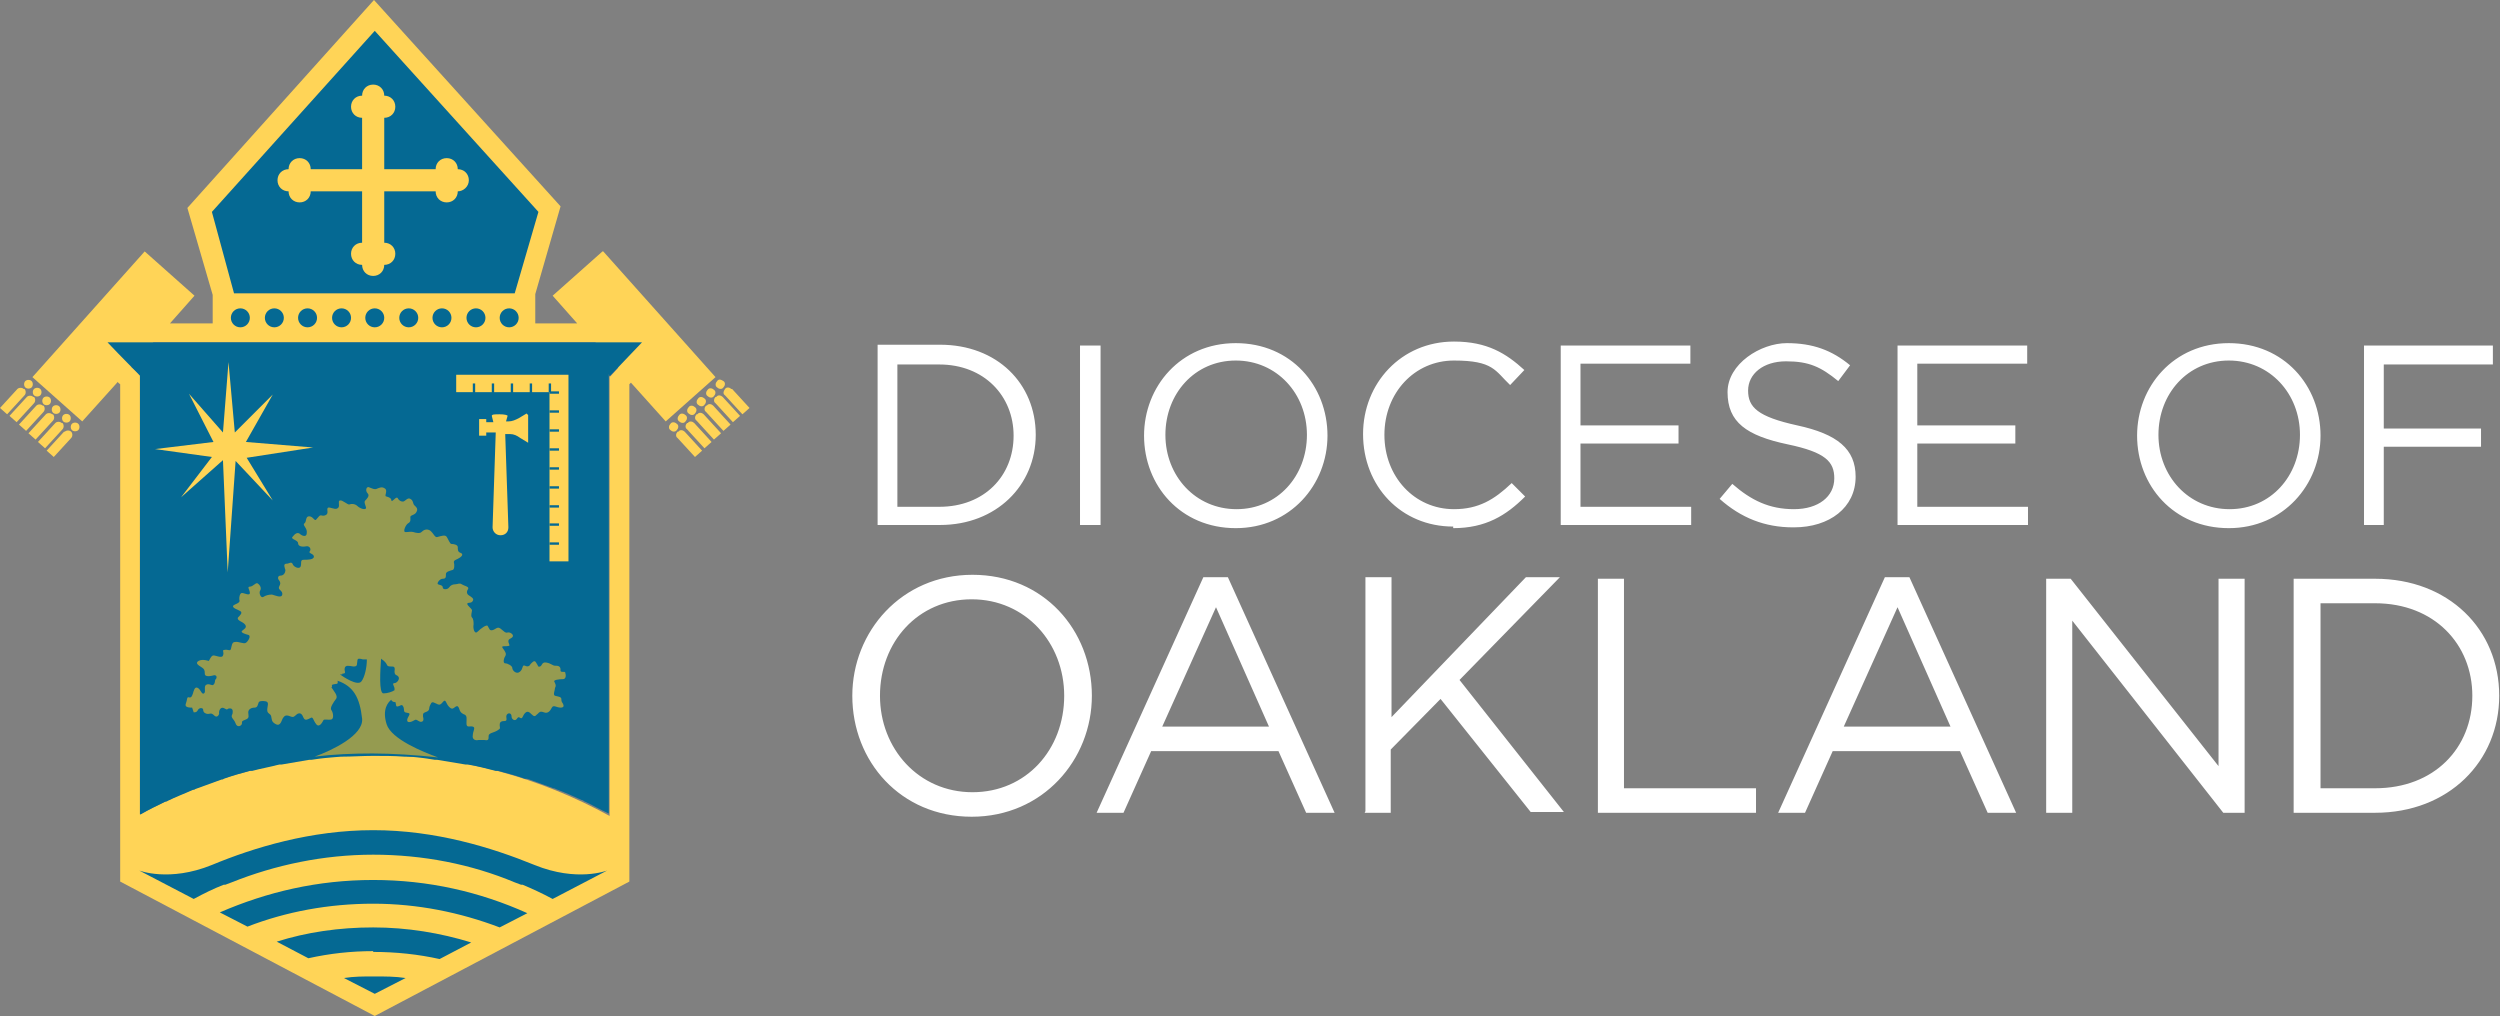 <?xml version="1.0" encoding="UTF-8"?>
<svg id="Layer_1" xmlns="http://www.w3.org/2000/svg" version="1.1" viewBox="0 0 316.2 128.5">
  <rect x="0" y="0" width="316.2" height="128.5" fill="#808080" stroke="none"/>
  <!-- Generator: Adobe Illustrator 29.3.1, SVG Export Plug-In . SVG Version: 2.1.0 Build 151)  -->
  <defs>
    <style>
      .st0 {
        fill: #231f20;
      }

      .st1 {
        fill: #fff;
      }

      .st2 {
        fill: #959b50;
      }

      .st3 {
        fill: #056993;
      }

      .st4 {
        fill: #ffd457;
      }
    </style>
  </defs>
  <path class="st1" d="M293.5,99.7v-23.4h6.9c7.5,0,12.3,5.2,12.3,11.7h0c0,6.6-4.8,11.7-12.3,11.7h-6.9ZM290.1,102.8h10.3c9.3,0,15.7-6.5,15.7-14.8h0c0-8.4-6.4-14.8-15.7-14.8h-10.3v29.6ZM258.8,102.8h3.3v-24.3l19.1,24.3h2.7v-29.6h-3.3v23.7l-18.7-23.7h-3.1v29.6ZM233.2,91.9l6.8-15.1,6.7,15.1h-13.5ZM224.9,102.8h3.4l3.5-7.8h16.1l3.5,7.8h3.6l-13.5-29.8h-3.1l-13.5,29.8ZM202.1,102.8h20v-3.1h-16.7v-26.5h-3.3v29.6ZM172.6,102.8h3.3v-8l6.3-6.4,11.4,14.3h4.2l-13.2-16.7,12.7-13h-4.3l-17,17.7v-17.7h-3.3v29.6ZM147,91.9l6.8-15.1,6.7,15.1h-13.5ZM138.7,102.8h3.4l3.5-7.8h16.1l3.5,7.8h3.6l-13.5-29.8h-3.1l-13.5,29.8ZM123,100.2c-6.8,0-11.7-5.5-11.7-12.2h0c0-6.8,4.8-12.2,11.6-12.2s11.7,5.5,11.7,12.2h0c0,6.8-4.8,12.2-11.6,12.2M122.9,103.3c9,0,15.2-7.2,15.2-15.3h0c0-8.3-6.1-15.3-15.1-15.3s-15.2,7.2-15.2,15.3h0c0,8.3,6.1,15.3,15.1,15.3"/>
  <path class="st1" d="M298.9,66.4h2.6v-9.9h12.3v-2.3h-12.3v-8.1h13.8v-2.4h-16.3v22.7ZM282,64.4c-5.2,0-9-4.2-9-9.4h0c0-5.2,3.7-9.4,8.9-9.4s9,4.2,9,9.4h0c0,5.2-3.7,9.4-8.9,9.4M281.9,66.8c6.9,0,11.6-5.5,11.6-11.7h0c0-6.3-4.6-11.7-11.6-11.7s-11.6,5.5-11.6,11.7h0c0,6.3,4.6,11.7,11.6,11.7M239.9,66.4h16.6v-2.3h-14v-8h12.4v-2.3h-12.4v-7.8h13.9v-2.3h-16.4v22.7ZM226.9,66.7c4.5,0,7.8-2.5,7.8-6.4h0c0-3.5-2.3-5.4-7.4-6.5-5-1.1-6.2-2.3-6.2-4.4h0c0-2.1,1.9-3.7,4.8-3.7s4.4.7,6.6,2.5l1.5-2c-2.3-1.9-4.7-2.8-8-2.8s-7.5,2.6-7.5,6.2h0c0,3.8,2.4,5.5,7.6,6.6,4.8,1,5.9,2.2,5.9,4.3h0c0,2.3-2,3.9-5.1,3.9s-5.4-1.1-7.8-3.2l-1.6,1.9c2.7,2.4,5.7,3.6,9.3,3.6M197.3,66.4h16.6v-2.3h-14v-8h12.4v-2.3h-12.4v-7.8h13.9v-2.3h-16.4v22.7ZM183.8,66.8c4.1,0,6.7-1.6,9.1-4l-1.7-1.7c-2.2,2.1-4.2,3.3-7.3,3.3-5,0-8.8-4.1-8.8-9.4h0c0-5.3,3.8-9.4,8.8-9.4s5.2,1.3,7.1,3.1l1.8-1.9c-2.3-2.1-4.7-3.6-8.9-3.6-6.7,0-11.5,5.3-11.5,11.7h0c0,6.6,4.8,11.7,11.4,11.7M156.4,64.4c-5.2,0-9-4.2-9-9.4h0c0-5.2,3.7-9.4,8.9-9.4s9,4.2,9,9.4h0c0,5.2-3.7,9.4-8.9,9.4M156.3,66.8c6.9,0,11.6-5.5,11.6-11.7h0c0-6.3-4.6-11.7-11.6-11.7s-11.6,5.5-11.6,11.7h0c0,6.3,4.6,11.7,11.6,11.7M136.6,66.4h2.6v-22.7h-2.6v22.7ZM113.5,64.1v-18h5.3c5.7,0,9.4,4,9.4,9h0c0,5.1-3.7,9-9.4,9h-5.3ZM111,66.4h7.9c7.1,0,12.1-5,12.1-11.4h0c0-6.5-4.9-11.4-12.1-11.4h-7.9v22.7Z"/>
  <path class="st4" d="M91.5,49c.2-.2.3-.6,0-.8s-.6-.3-.8,0c-.2.2-.3.6,0,.8.2.2.6.3.8,0Z"/>
  <path class="st4" d="M92.5,49.2c-.2-.2-.6-.3-.8,0s-.3.6,0,.8l2.2,2.4.9-.8-2.2-2.4Z"/>
  <g>
    <path class="st4" d="M9.1,53.6c-.2.2-.2.6,0,.8.2.2.6.2.8,0,.2-.2.2-.6,0-.8-.2-.2-.6-.2-.8,0Z"/>
    <path class="st4" d="M8.1,54.6l-2.2,2.4.9.8,2.2-2.4c.2-.2.2-.6,0-.8-.2-.2-.6-.2-.8,0Z"/>
    <path class="st4" d="M8.8,53.3c.2-.2.2-.6,0-.8-.2-.2-.6-.2-.8,0-.2.2-.2.6,0,.8.2.2.6.2.8,0Z"/>
    <path class="st4" d="M7.8,53.5c-.2-.2-.6-.2-.8,0l-2.2,2.4.9.8,2.2-2.4c.2-.2.2-.6,0-.8Z"/>
    <path class="st4" d="M6.7,51.4c-.2.2-.2.6,0,.8.2.2.6.2.8,0,.2-.2.2-.6,0-.8-.2-.2-.6-.2-.8,0Z"/>
    <path class="st4" d="M6.6,52.4c-.2-.2-.6-.2-.8,0l-2.2,2.4.9.8,2.2-2.4c.2-.2.2-.6,0-.8Z"/>
    <path class="st4" d="M5.5,50.3c-.2.2-.2.6,0,.8.2.2.6.2.8,0,.2-.2.2-.6,0-.8-.2-.2-.6-.2-.8,0Z"/>
    <path class="st4" d="M5.4,51.3c-.2-.2-.6-.2-.8,0l-2.2,2.4.9.8,2.2-2.4c.2-.2.2-.6,0-.8Z"/>
    <path class="st4" d="M4.3,49.2c-.2.2-.2.6,0,.8.2.2.6.2.8,0,.2-.2.2-.6,0-.8-.2-.2-.6-.2-.8,0Z"/>
    <path class="st4" d="M4.2,50.2c-.2-.2-.6-.2-.8,0l-2.2,2.4.9.8,2.2-2.4c.2-.2.2-.6,0-.8Z"/>
    <path class="st4" d="M4,49c.2-.2.2-.6,0-.8-.2-.2-.6-.2-.8,0s-.2.6,0,.8c.2.2.6.2.8,0Z"/>
    <path class="st4" d="M3,49.2c-.2-.2-.6-.2-.8,0l-2.2,2.4.9.8,2.2-2.4c.2-.2.2-.6,0-.8Z"/>
    <path class="st4" d="M76.2,31.8l-6.3,5.6,3.1,3.5h-5.3v-3.7l3.2-11.1L47.3,0l-23.6,26.3,3.2,11v3.6h-5.4l3.1-3.5-6.3-5.6-14.2,15.9,6.3,5.6,4.5-5c0,.1.2.2.3.3v62.9l32.2,17,32.2-17v-62.9l.2-.2,4.4,4.9,6.3-5.6-14.2-15.9ZM77.1,47.6v55.6c-8.9-4.9-19-7.7-29.8-7.7s-20.8,2.7-29.6,7.5v-55.5s-.4-.5-1.1-1.1l2.8-3.1h55.9l2.9,3.2-1,1.1Z"/>
    <path class="st4" d="M85.6,53.6c-.2-.2-.6-.3-.8,0-.2.2-.3.6,0,.8.2.2.6.3.8,0,.2-.2.3-.6,0-.8Z"/>
    <path class="st4" d="M85.7,54.6c-.2.2-.3.6,0,.8l2.2,2.4.9-.8-2.2-2.4c-.2-.2-.6-.3-.8,0Z"/>
    <path class="st4" d="M85.9,52.5c-.2.2-.3.6,0,.8.2.2.6.3.8,0,.2-.2.3-.6,0-.8-.2-.2-.6-.3-.8,0Z"/>
    <path class="st4" d="M86.9,53.5c-.2.2-.3.6,0,.8l2.2,2.4.9-.8-2.2-2.4c-.2-.2-.6-.3-.8,0Z"/>
    <path class="st4" d="M87.9,52.3c.2-.2.3-.6,0-.8-.2-.2-.6-.3-.8,0-.2.2-.3.6,0,.8.2.2.6.3.8,0Z"/>
    <path class="st4" d="M88.1,52.4c-.2.2-.3.6,0,.8l2.2,2.4.9-.8-2.2-2.4c-.2-.2-.6-.3-.8,0Z"/>
    <path class="st4" d="M89.1,51.2c.2-.2.3-.6,0-.8-.2-.2-.6-.3-.8,0-.2.2-.3.6,0,.8.2.2.6.3.8,0Z"/>
    <path class="st4" d="M89.3,51.3c-.2.2-.3.6,0,.8l2.2,2.4.9-.8-2.2-2.4c-.2-.2-.6-.3-.8,0Z"/>
    <path class="st4" d="M90.3,50.1c.2-.2.3-.6,0-.8-.2-.2-.6-.3-.8,0-.2.2-.3.6,0,.8.2.2.6.3.8,0Z"/>
    <path class="st4" d="M90.5,50.2c-.2.2-.3.6,0,.8l2.2,2.4.9-.8-2.2-2.4c-.2-.2-.6-.3-.8,0Z"/>
    <path class="st3" d="M77.1,47.6l4.1-4.3H13.6c1.6,1.7,4.1,4.2,4.1,4.2v55.5s0,0,.1,0c1-.6,2.1-1.1,3.1-1.6,0,0,.2,0,.3-.1,1-.5,2.1-.9,3.2-1.4.1,0,.2,0,.3-.1,1.1-.4,2.2-.8,3.3-1.2.1,0,.2,0,.3-.1,1.1-.4,2.2-.7,3.3-1,.1,0,.2,0,.3,0,1.1-.3,2.3-.5,3.4-.8.1,0,.2,0,.3,0,1.2-.2,2.4-.4,3.5-.6,0,0,.2,0,.3,0,1.2-.2,2.4-.3,3.7-.4,0,0,.1,0,.2,0,1.3,0,2.6-.1,3.9-.1s2.6,0,3.9.1c0,0,.1,0,.2,0,1.2,0,2.5.2,3.7.4,0,0,.2,0,.3,0,1.2.2,2.4.4,3.6.6.1,0,.2,0,.3,0,1.2.2,2.3.5,3.5.8.1,0,.2,0,.3,0,1.1.3,2.3.6,3.4,1,.1,0,.2,0,.3,0,1.1.4,2.2.8,3.3,1.2,0,0,.2,0,.3.1,1.1.4,2.2.9,3.3,1.4,0,0,.2,0,.2.1,1.1.5,2.1,1.1,3.2,1.6,0,0,0,0,0,0v-55.6Z"/>
    <path class="st1" d="M44.3,84.8s0,0,0,0h0s0,0,0,0"/>
    <path class="st0" d="M44.3,84.8s0,0,0,0c0,0,0,0,0,0h0s0,0,0,0c0,0,0,0,0,0,0,0,0,0,0,0,0,0,0,0,0,0,0,0,0,0,0,0Z"/>
    <path class="st1" d="M44.3,84.7h0s0,0,0,0c0,0,0,0,0,0"/>
    <path class="st0" d="M44.3,84.8s0,0,0,0c0,0,0,0,0,0,0,0,0,0,0,0,0,0,0,0,0,0h0s0,0,0,0c0,0,0,0,0,0,0,0,0,0,0,0,0,0,0,0,0,0ZM44.3,84.8h0s0,0,0,0ZM44.3,84.7h0Z"/>
    <polygon class="st4" points="57.7 47.4 57.7 48 57.7 49.6 69.5 49.6 69.5 71 71.9 71 71.9 47.4 57.7 47.4"/>
    <path class="st1" d="M44.8,71s0,0,0,0c0,0,0,0,0,0,0,0,0,0,0,0"/>
    <path class="st0" d="M44.8,71s0,0,0,0c0,0,0,0,0,0,0,0,0,0,0,0,0,0,0,0,0,0,0,0,0,0,0,0,0,0,0,0,0,0,0,0,0,0,0,0,0,0,0,0,0,0Z"/>
    <path class="st1" d="M44.7,71h0s0,0,0,0c0,0,0,0,0,0"/>
    <path class="st0" d="M44.8,71.1s0,0,0,0h0s0,0,0,0c0,0,0,0,0,0,0,0,0,0,0,0h0s0,0,0,0,0,0,0,0c0,0,0,0,0,0,0,0,0,0,0,0,0,0,0,0,0,0Z"/>
    <polygon class="st4" points="28.9 45.8 28.2 54.7 23.9 49.8 27 55.9 19.6 56.8 26.8 57.8 22.9 62.9 28.2 58.2 28.8 72.4 29.8 58.3 34.5 63.3 31.2 57.9 39.6 56.6 31.1 55.9 34.5 49.9 29.7 54.7 28.9 45.8"/>
    <polygon class="st3" points="29.6 37.1 65.1 37.1 68.1 26.8 47.4 3.9 26.8 26.8 29.6 37.1 29.6 37.1"/>
    <circle class="st3" cx="30.4" cy="40.2" r="1.2"/>
    <circle class="st3" cx="34.7" cy="40.2" r="1.2"/>
    <circle class="st3" cx="38.9" cy="40.2" r="1.2"/>
    <circle class="st3" cx="43.2" cy="40.2" r="1.2"/>
    <circle class="st3" cx="47.4" cy="40.2" r="1.2"/>
    <circle class="st3" cx="51.7" cy="40.2" r="1.2"/>
    <circle class="st3" cx="55.9" cy="40.2" r="1.2"/>
    <circle class="st3" cx="60.2" cy="40.2" r="1.2"/>
    <circle class="st3" cx="64.4" cy="40.2" r="1.2"/>
    <path class="st4" d="M66.6,52.3l-1,.6c-.4.2-.8.4-1.3.4h-.3s.2-.7.2-.7c0,0,0,0,0,0s0,0,0,0h0s0,0,0,0c0-.1-.4-.2-1-.2s-1,0-1,.2,0,0,0,0l.2.8h-.9c0,0,0,0,0,0v-.4s0,0,0,0h-.9s0,0,0,0v2.1s0,0,0,0h.9s0,0,0,0v-.4s0,0,0,0h1.2c0,0-.4,12-.4,12,0,.5.4,1,1,1s1-.4,1-1l-.4-11.8h.6c.5,0,.9.2,1.3.5l1,.6s0,0,0,0v-3.5s0,0,0,0Z"/>
    <path class="st4" d="M59.3,22.8c0-.8-.6-1.4-1.4-1.4h0s0,0,0,0c0-.8-.6-1.4-1.4-1.4s-1.4.6-1.4,1.4h-6.5v-6.5c.8,0,1.4-.6,1.4-1.4s-.6-1.4-1.4-1.4h0c0-.8-.6-1.4-1.4-1.4s-1.4.6-1.4,1.4c-.8,0-1.4.6-1.4,1.4s.6,1.4,1.4,1.4v6.5h-6.5c0-.8-.6-1.4-1.4-1.4s-1.4.6-1.4,1.4h0c-.8,0-1.4.6-1.4,1.4s.6,1.4,1.4,1.4h0s0,0,0,0c0,.8.6,1.4,1.4,1.4s1.4-.6,1.4-1.4h6.5v6.5c-.8,0-1.4.6-1.4,1.4s.6,1.4,1.4,1.4c0,.8.6,1.4,1.4,1.4s1.4-.6,1.4-1.4h0c.8,0,1.4-.6,1.4-1.4s-.6-1.4-1.4-1.4v-6.5h6.5c0,.8.6,1.4,1.4,1.4s1.4-.6,1.4-1.4h0c.7,0,1.4-.6,1.4-1.4Z"/>
    <path class="st2" d="M24.5,90.1c.4,0,.4-.1.6-.4.2-.2.6-.2.6.1s.3.5.6.5.4-.2.8.2c.4.4.7-.2.6-.4,0-.2.2-.8.7-.5s.2,0,.7,0c.5,0,.3.7.3.7-.3.5.2.6.4,1.2.2.6.8.3.8,0s0-.3.5-.5c.5-.2.3-.5.3-.9s.4-.6.8-.6c.4,0,.4-.4.5-.6,0-.2.4-.3.9-.2.5.1.2.6.2,1.1s.4.4.5.8c.1.4,0,.7.6,1,.6.3.7-.5.9-.8.2-.3.4-.4.9-.2.5.2.5,0,.9-.3.4-.2.6,0,.8.5.2.4.5.2.9,0,.3-.2.3.3.7.8.4.5.8-.3.9-.5s.6,0,1-.1c.4-.1.2-1,0-1.2-.2-.3.3-1,.6-1.4.3-.4-.3-1-.6-1.5h.1c-.1-.4.1-.3.5-.4.3,0,.2-.2.2-.4,2,.7,2.8,2.1,3.1,4.8.2,2.1-3.8,4-6,4.8,2.4-.3,4.8-.4,7.3-.4s5.6.2,8.3.5c-1.9-.7-5.9-2.3-6.5-4.2-.6-1.9.2-2.8.6-3.1,0,.2.3.3.4.3.2,0,.1,0,.2.4,0,.3.4.1.6,0,.2-.1.4.2.4.6s.3.3.6.4c.3.1-.2.5-.2.9,0,.4.6.2.9,0,.3-.2.4.1.8.2.4,0,.4-.3.3-.7,0-.4,0-.4.5-.6.4-.2.2-.4.4-.8s.2-.5.8-.2c.5.3.6,0,.9-.3s.3.3.7.7.5.2.8,0c.3-.2.4,0,.5.3.1.4.4.6.7.7.3.2.2.5.2,1.1,0,.6.4.3.8.4.4.1,0,.6,0,1.1-.1.5.3.7.7.6.4,0,.3,0,.8,0,.5.1.5-.1.5-.5,0-.4.6-.4,1.1-.7.5-.3.3-.3.3-.7,0-.3.1-.5.6-.5s.1-.5.3-.8c.2-.3.6-.2.6.2s.4.6.6.4.2-.4.5-.2.3-.3.6-.6c.3-.3.5-.2.9.2.4.4.5,0,.7-.1.2-.2.3-.4.8-.2.5.2.8-.2,1-.6s.6,0,1.1,0c.5,0,.4-.3.3-.5s-.2-.2-.2-.6c0-.3-.5-.3-.8-.4-.3-.1,0-.7,0-1,.2-.3,0-.6-.1-.8s.6-.3,1.1-.3c.4,0,.4-.5.3-.8,0-.3-.7.1-.6-.4,0-.5-.4-.5-.7-.5s-.5-.3-1.1-.4-.5.4-.8.5-.2-.1-.5-.5c-.2-.4-.5,0-.7.2-.1.2-.3.4-.7.2-.4-.2-.2.5-.7.8-.4.3-.9-.2-.9-.5,0-.3-.6-.6-.9-.6-.3,0-.2-.6,0-.9.2-.3,0-.6-.3-1s.3-.2.7-.3c.3,0,0-.3,0-.6,0-.3.3-.3.5-.5.3-.3-.3-.7-.6-.6s-.5-.2-.9-.5-.6.1-1,.2-.4-.2-.6-.5c-.1-.3-.9.3-1.3.7s-.6-.5-.5-.9c0-.3,0-.7-.2-.9s0-.7,0-.9c0-.2-.5-.5-.6-.8,0-.3.5,0,.7-.4.2-.3-.2-.5-.5-.7-.3-.2-.3-.5-.1-.8.2-.3-.5-.4-.8-.6-.3-.2-.5,0-.8,0s-.6.1-.8.4-.8.3-.8,0c0-.3-.4-.3-.6-.4s.2-.7.6-.7.4-.2.4-.6c0-.3.5-.4.8-.5.3,0,.3-.7.2-1,0-.3.4-.3.8-.6s.3-.5,0-.6-.3-.4-.3-.7c0-.3-.5-.4-.8-.4-.2,0-.4-.6-.6-.9s-.7-.1-1.1,0c-.4.2-.5-.4-1-.8-.5-.3-.9,0-1.1.2s-.7.1-1,0-.6,0-1,0c-.4,0,0-.9.3-1.1.4-.2.3-.5.3-.8s.6-.2.8-.7c.2-.4-.1-.6-.3-.8-.2-.2-.1-.6-.5-.8-.3-.2-.6.2-.8.3s-.6,0-.8-.4c-.2-.3-.7.6-.8.3,0-.3-.3-.4-.6-.5-.4,0,.2-.7-.2-1s-.7-.1-1,0c-.3.2-.8-.1-1.1-.2-.3,0-.4.5-.1.8s-.1.7-.3.9c-.2.2,0,.5.1.9,0,.4-.8.1-1.1-.2-.3-.3-.8-.3-1-.2s-.9-.6-1.2-.5c-.3,0,0,.6-.2.9-.3.3-.6.1-1.1,0s-.2.5-.3.7c0,.2-.4.4-.7.3-.3-.1-.4.2-.7.5-.2.3-.4-.4-.9-.4s-.3.7-.6.9c-.3.2.4.6.3,1.2,0,.6-.6.4-.9.1-.3-.2-.6,0-.9.4-.3.3.7.4.7.8s.5.5,1,.4c.4-.1.7.3.5.6-.3.3.5.3.5.7,0,.4-.8.4-1.3.4s-.2.5-.4.9c-.2.3-.9,0-1-.4-.2-.3-.4,0-.8,0-.4,0-.2.5-.1.8,0,.3-.2.7-.6.7s-.4.4-.2.6c.2.3.2.4,0,.8s.5.5.4,1c-.1.5-.9.1-1.3,0-.4,0-.8.1-1.1.3-.3.2-.6-.5-.4-.8s0-.7-.3-.9c-.2-.2-.6.4-1,.4s0,.4,0,.8-.7,0-1,0-.4.7-.3,1c0,.3-.6.4-.8.6-.2.3.6.5.9.7s0,.5-.3.8c-.2.4.6.5.9.9.3.4-.2.6-.4.8-.2.2.4.4.8.5.4.1,0,.8-.3,1s-.9-.2-1.4-.1c-.4,0-.4.6-.5.9s-.4,0-.8.1c-.4,0,0,.3-.2.7-.1.4-.9,0-1.2,0s-.5.6-.6.7c0,0-.8-.3-1.3,0-.5.3.1.6.4.8.3.2.4.3.4.8s.8.3,1.2.2c.4,0,.3.4.2.5-.2.1,0,.4-.3.7-.2.2-.5-.2-.9,0-.4.2,0,.9-.3,1.1s-.4-.5-.8-.7-.5.4-.6.7-.2.6-.5.5c-.3-.1-.2.3-.4.8-.2.5.5.5.8.5ZM48.3,83.4c.2.1.5.4.6.6.1.3.3.3.6.3s.5,0,.4.6c0,.6.3.4.5.7.2.3-.2.8-.5.8-.4,0,0,.4,0,.7,0,0,0,.2,0,.2-.3.2-.9.4-1.4.4-.6,0-.4-2.9-.3-4.4ZM43.3,85.2c.6,0,.2-.3.3-.7.1-.4.5-.3,1.1-.2.6,0,.4-.3.5-.7,0-.4.3-.3.7-.2.1,0,.3,0,.5,0,0,1.1-.3,2.3-.7,2.8-.5.6-2.3-.6-2.7-.9,0,0,.2,0,.3,0Z"/>
    <path class="st3" d="M47.2,114.3c5.6,0,11,1.1,16,3l3.5-1.8c-6-2.7-12.5-4.2-19.5-4.2s-13.4,1.5-19.4,4.1l3.5,1.8c4.9-1.9,10.3-2.9,15.9-2.9Z"/>
    <path class="st3" d="M47.2,120.4c2.9,0,5.7.3,8.4.9l4-2.1c-3.9-1.2-8.1-1.9-12.4-1.9s-8.4.6-12.2,1.8l4,2.1c2.7-.6,5.4-.9,8.2-.9Z"/>
    <path class="st3" d="M47.4,125.7l3.9-2c-1.3-.2-2.6-.2-4-.2s-2.5,0-3.8.2l3.9,2Z"/>
    <path class="st3" d="M28.3,111.9c0,0,.1,0,.2,0,.3-.1.5-.2.8-.3,5.5-2.2,11.6-3.5,17.9-3.5s12.4,1.2,17.9,3.5c.3.1.5.2.8.3,0,0,.1,0,.2,0,1.2.5,2.5,1.1,3.8,1.8l6.9-3.6s-3.8,1.5-9.2-.7c-5.4-2.2-12.5-4.4-20.4-4.4s-15.1,2.2-20.4,4.4c-5.4,2.2-9.2.7-9.2.7l6.9,3.6c1.3-.7,2.5-1.3,3.8-1.8Z"/>
    <polygon class="st3" points="69.7 49.5 69.7 48.5 69.4 48.5 69.4 49.6 69.5 49.6 69.5 49.8 70.7 49.8 70.7 49.5 69.7 49.5"/>
    <rect class="st3" x="67" y="48.5" width=".3" height="1.2"/>
    <rect class="st3" x="64.6" y="48.5" width=".3" height="1.2"/>
    <rect class="st3" x="62.2" y="48.5" width=".3" height="1.2"/>
    <rect class="st3" x="59.8" y="48.5" width=".3" height="1.2"/>
    <rect class="st3" x="69.5" y="59.1" width="1.2" height=".3"/>
    <rect class="st3" x="69.5" y="56.7" width="1.2" height=".3"/>
    <rect class="st3" x="69.5" y="54.3" width="1.2" height=".3"/>
    <rect class="st3" x="69.5" y="51.9" width="1.2" height=".3"/>
    <rect class="st3" x="69.5" y="68.6" width="1.2" height=".3"/>
    <rect class="st3" x="69.5" y="66.2" width="1.2" height=".3"/>
    <rect class="st3" x="69.5" y="63.9" width="1.2" height=".3"/>
    <rect class="st3" x="69.5" y="61.5" width="1.2" height=".3"/>
  </g>
</svg>